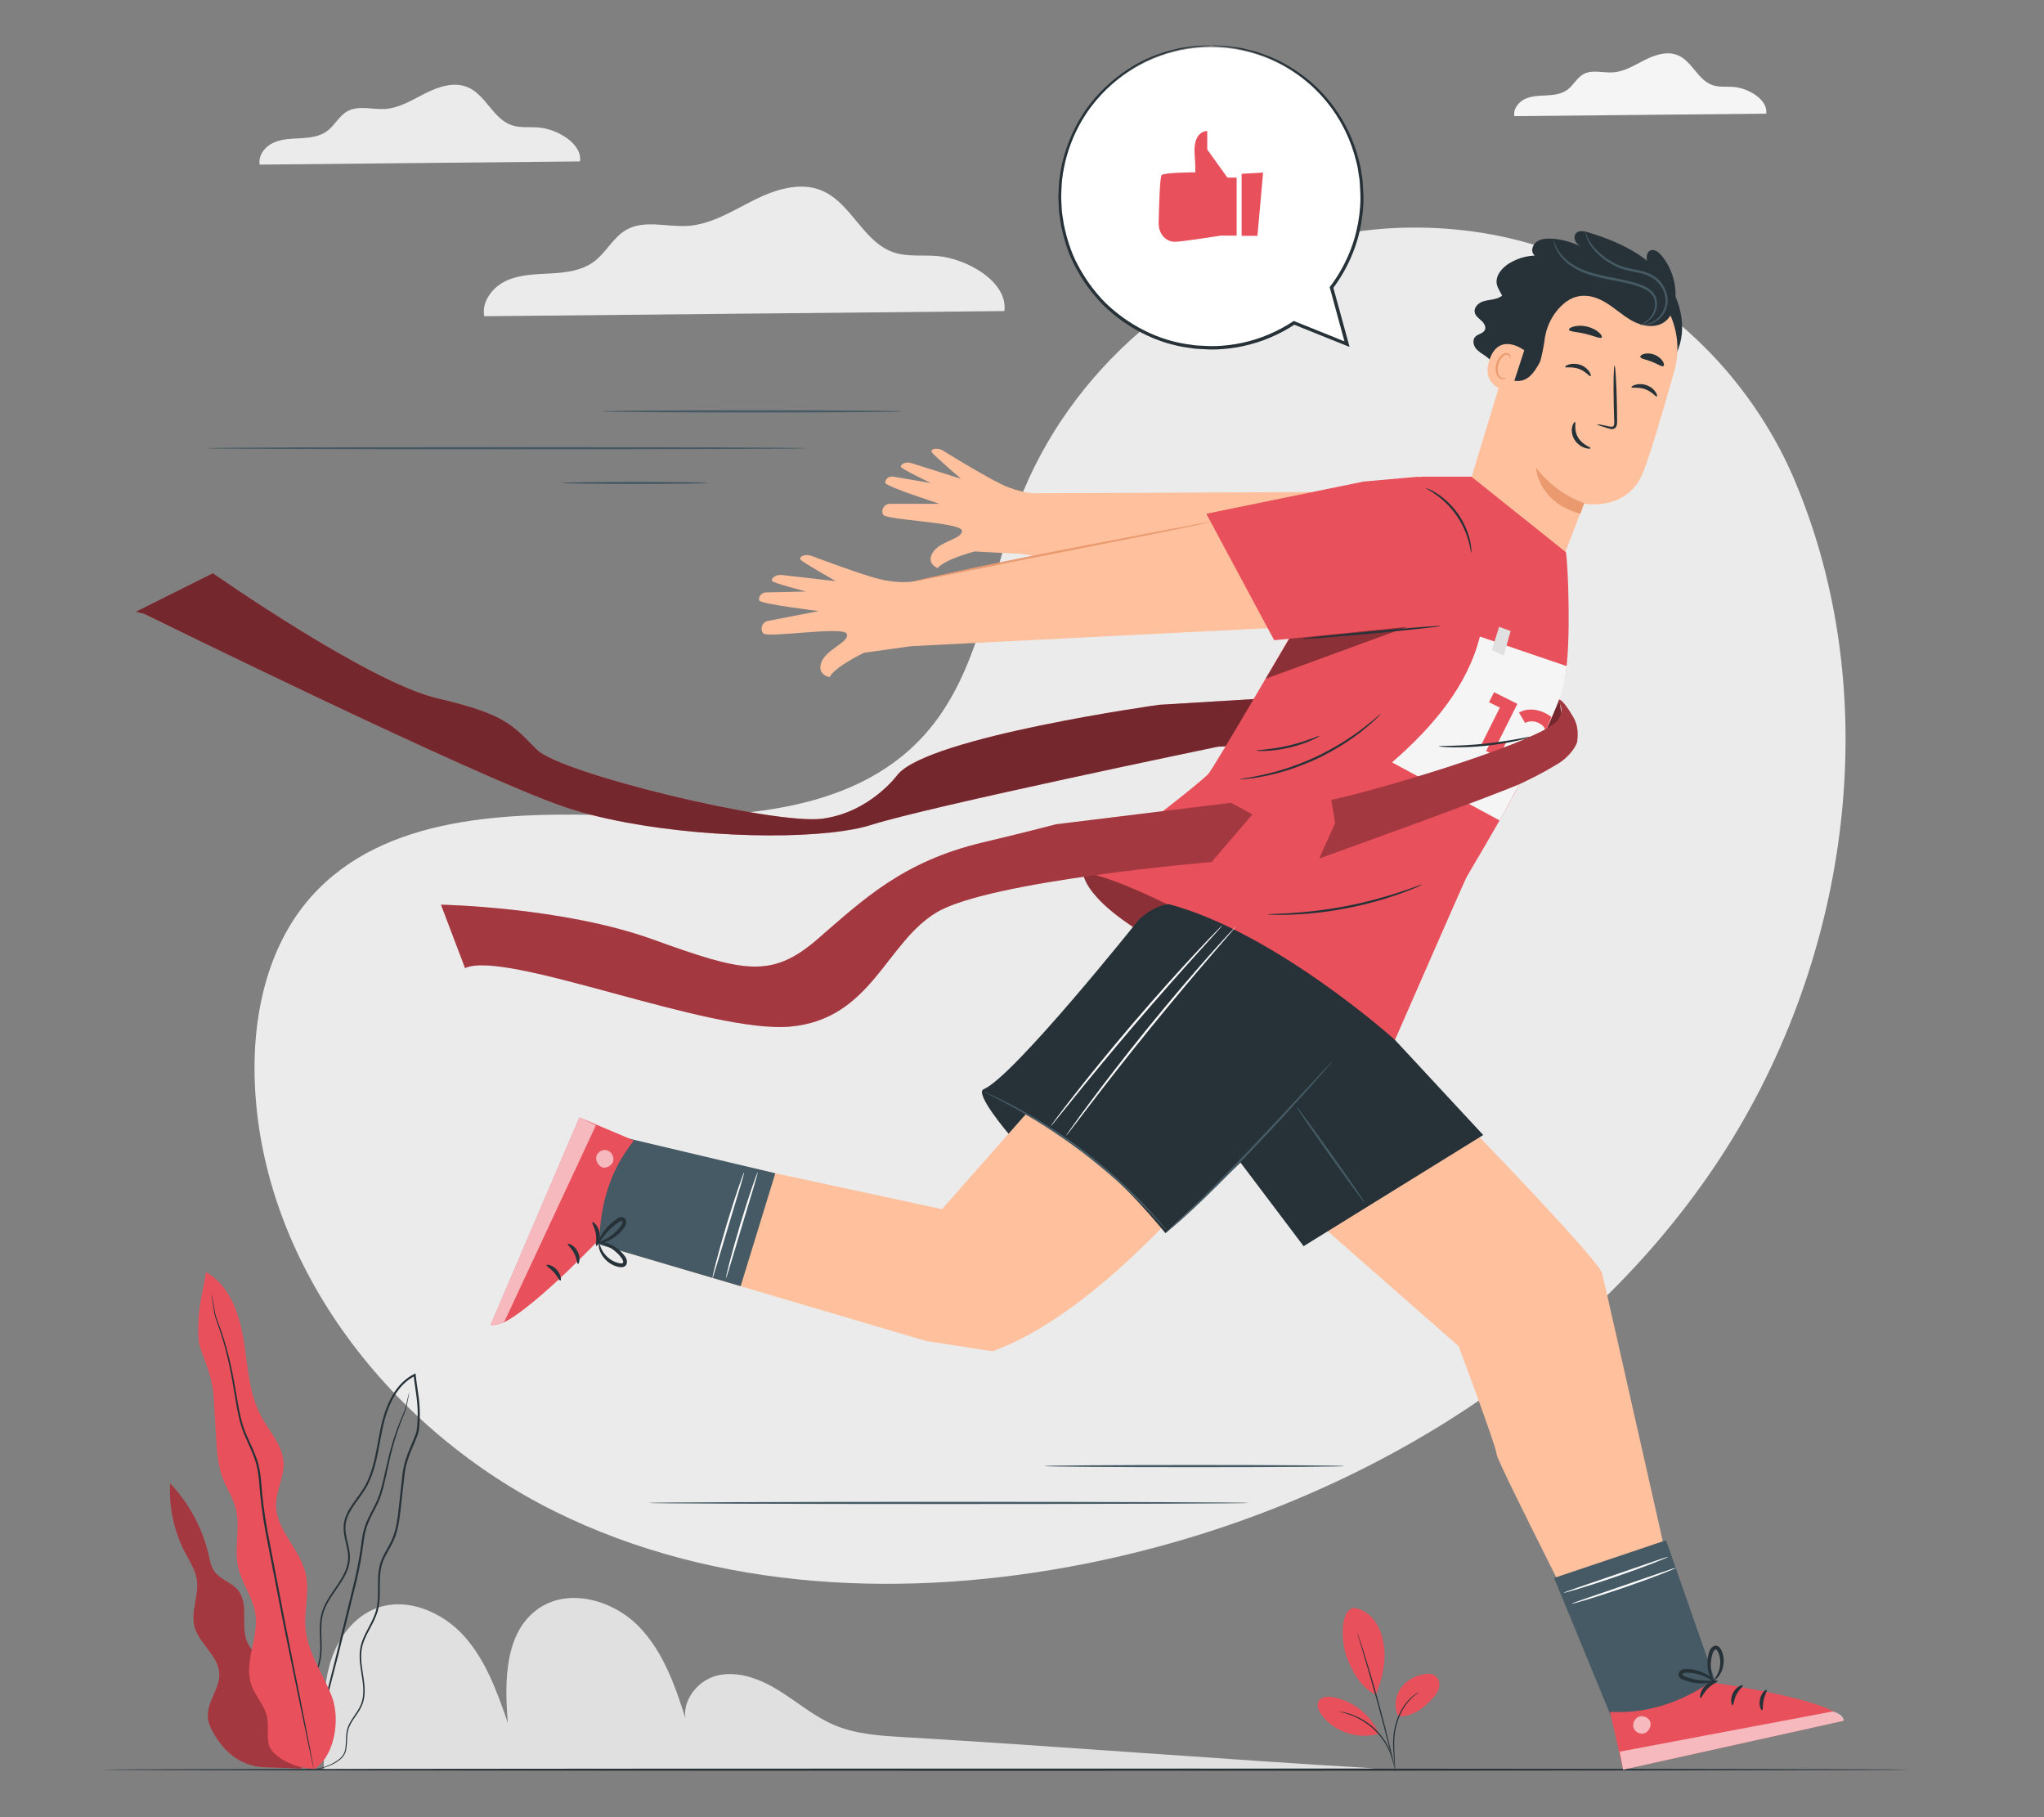 <?xml version="1.0" encoding="UTF-8"?>
<svg id="Layer_2" data-name="Layer 2" xmlns="http://www.w3.org/2000/svg" viewBox="0 0 540 480">
  <rect x="0" y="0" width="540" height="480" fill="#808080" stroke="none"/>
  <defs>
    <style>
      .cls-1 {
        opacity: .4;
      }

      .cls-1, .cls-2, .cls-3, .cls-4, .cls-5, .cls-6, .cls-7, .cls-8, .cls-9, .cls-10, .cls-11, .cls-12, .cls-13, .cls-14 {
        stroke-width: 0px;
      }

      .cls-15 {
        opacity: .6;
      }

      .cls-3 {
        fill: #e0e0e0;
      }

      .cls-4 {
        fill: #f5f5f5;
      }

      .cls-5 {
        fill: none;
      }

      .cls-6 {
        fill: #fff;
      }

      .cls-16 {
        opacity: .3;
      }

      .cls-7 {
        fill: #fafafa;
      }

      .cls-8 {
        fill: #263238;
      }

      .cls-9 {
        opacity: .5;
      }

      .cls-10 {
        fill: #e8505b;
      }

      .cls-11 {
        fill: #ebebeb;
      }

      .cls-12 {
        fill: #eb996e;
      }

      .cls-13 {
        fill: #455a64;
      }

      .cls-14 {
        fill: #ffc19d;
      }
    </style>
  </defs>
  <g id="Layer_2-2" data-name="Layer 2">
    <g>
      <g>
        <path class="cls-3" d="M363.56,467.13c-41.63-2.45-83.27-5.83-124.9-8.28-6.17-.36-12.48-.76-18.17-3.15-5.34-2.25-9.81-6.11-14.73-9.16-4.92-3.05-10.82-5.34-16.44-3.92-5.61,1.42-10.1,7.91-7.64,13.16-2.92-9.36-6.05-19.09-12.88-26.12-6.83-7.03-18.55-10.34-26.58-4.73-8.95,6.25-8.97,19.27-8.05,30.16-2.84-8.16-5.81-16.56-11.6-22.97-5.79-6.41-15.18-10.37-23.24-7.28-5.88,2.25-10,7.84-11.92,13.85-1.92,6-1.94,12.43-1.71,18.73l-.19,10.04,278.07-.32Z"/>
        <path class="cls-11" d="M265.34,82.2c1.05-7.64-9.73-13.92-17.83-14.58-3.86-.31-7.88.28-11.54-1-7.93-2.76-11.1-13.01-18.83-16.27-5.78-2.44-12.44-.27-18.05,2.55-5.61,2.82-11.15,6.37-17.41,6.77-5.45.35-11.37-1.67-16.13.99-3.55,1.98-5.41,6.08-8.69,8.49-3.2,2.36-7.38,2.86-11.36,3.08-3.97.22-8.09.26-11.71,1.91-3.62,1.66-6.61,5.48-5.86,9.39l137.41-1.36Z"/>
        <path class="cls-4" d="M466.61,30.02c.51-3.7-4.71-6.74-8.63-7.06-1.87-.15-3.81.14-5.58-.48-3.84-1.34-5.37-6.3-9.12-7.88-2.8-1.18-6.02-.13-8.74,1.24-2.71,1.37-5.4,3.09-8.43,3.28-2.64.17-5.5-.81-7.81.48-1.72.96-2.62,2.94-4.21,4.11-1.55,1.14-3.57,1.39-5.5,1.49-1.92.1-3.92.12-5.67.93-1.75.8-3.2,2.65-2.84,4.55l66.52-.66Z"/>
        <path class="cls-11" d="M153.23,42.65c.65-4.7-5.99-8.57-10.98-8.98-2.38-.19-4.85.17-7.1-.61-4.88-1.7-6.83-8.01-11.6-10.02-3.56-1.5-7.66-.16-11.12,1.57-3.45,1.74-6.87,3.93-10.72,4.17-3.36.21-7-1.03-9.94.61-2.19,1.22-3.33,3.74-5.35,5.23-1.97,1.46-4.55,1.76-6.99,1.9-2.45.13-4.98.16-7.21,1.18-2.23,1.02-4.07,3.38-3.61,5.78l84.62-.84Z"/>
        <path class="cls-11" d="M466.56,112.23h0c-17.01-27.68-45.37-46.77-77.57-51.1-12.51-1.68-25.28-1.31-37.65,1.3-36.89,7.8-68.99,35.35-82.3,70.63-7.83,20.75-10.01,44.64-24.86,61.11-19.33,21.44-52.14,22.11-80.99,21.22-28.85-.89-61.68-.13-80.91,21.39-12.04,13.48-15.87,32.64-14.9,50.69,2.57,47.79,36.29,90.51,79.18,111.75,42.88,21.24,93.38,23.14,140.31,13.8,65.75-13.09,128.28-49.03,165.86-104.54,35.81-52.89,46.13-124.04,21.02-182.47-2.05-4.77-4.47-9.36-7.19-13.78Z"/>
        <path class="cls-8" d="M504.82,467.45c0,.16-107.04.29-239.05.29s-239.08-.13-239.08-.29,107.02-.29,239.08-.29,239.05.13,239.05.29Z"/>
        <g>
          <g>
            <path class="cls-10" d="M38.11,162.14s86.74,42.68,110.83,50.94c19.7,6.75,51.35,8.91,70.53,6.83,4.28-.46,7.94-1.14,10.7-2.02,15.14-4.82,91.56-20.65,91.56-20.65l91.41-4.99-2.04-12.44-104.84,6.36s-60.6,8.4-69.07,18.39c0,0-7.2,10-19.92,11.69-12.71,1.7-69.07-11.87-75.43-18.22-6.36-6.36-8.05-9.32-26.27-13.56-18.22-4.24-59.33-33.05-59.33-33.05l-20.34,10.17"/>
            <path class="cls-9" d="M38.11,162.14s86.74,42.68,110.83,50.94c19.7,6.75,51.35,8.91,70.53,6.83,4.28-.46,7.94-1.14,10.7-2.02,15.14-4.82,91.56-20.65,91.56-20.65l91.41-4.99-.78-4.77-1.26-7.67-104.84,6.36s-60.6,8.4-69.07,18.39c0,0-7.2,10-19.92,11.69-12.71,1.7-69.07-11.87-75.43-18.22-6.36-6.36-8.05-9.32-26.27-13.56-18.22-4.24-59.33-33.05-59.33-33.05l-20.34,10.17"/>
          </g>
          <g>
            <path class="cls-14" d="M392.72,129.77l-119.36.52s-3.71.02-8.64-2.3c-4.15-1.96-12.93-7.31-15.62-8.97-.68-.42-1.49-.6-2.27-.44-.5.1-.88.33-.67.83.29.68,7.73,7.06,7.73,7.06l-13.2-4.16c-.74-.23-1.56-.18-2.22.24-.3.19-.52.44-.47.75.09.57,7.99,4.31,7.99,4.31l-10.02-1.71c-.95-.16-1.94.43-2.07,1.38-.01.09-.02.19-.01.28.06.93,14.35,5.53,14.35,5.53h-13.16c-1.47,0-2.42,1.54-1.77,2.85.75,1.48,20.61,1.99,20.81,4.22.2,2.22-5.65,2.69-7.63,5.69-1.98,3.01,1.24,4.2,1.24,4.2,2.03-2.42,9.79-4.39,9.79-4.39l12.06.64h0l113.02,16.09,17.41-11.06,6.7-12.14-13.98-9.42Z"/>
            <g>
              <path class="cls-14" d="M363.33,129.37l-121.88,24.19s-3.79.76-9.29-.64c-4.63-1.18-14.66-4.91-17.74-6.07-.77-.29-1.64-.32-2.4,0-.49.2-.83.51-.52.98.43.64,9.3,5.68,9.3,5.68l-14.31-1.63c-.8-.09-1.63.13-2.22.69-.27.26-.44.56-.33.86.21.56,9.02,2.82,9.02,2.82l-10.58.24c-1,.02-1.89.82-1.85,1.82,0,.1.02.19.04.29.24.94,15.76,2.81,15.76,2.81l-13.45,2.61c-1.5.29-2.17,2.05-1.25,3.27,1.06,1.36,21.46-2.05,22.1.18.64,2.23-5.24,3.86-6.67,7.33-1.43,3.47,2.1,4.05,2.1,4.05,1.59-2.88,9.13-6.43,9.13-6.43l12.46-1.74h0l118.69-5.97,15.6-14.76,4.44-13.73-16.16-6.85Z"/>
              <path class="cls-12" d="M319.83,137.84s-.27.09-.79.22c-.58.13-1.34.3-2.28.51-2.05.43-4.91,1.03-8.42,1.76-7.18,1.42-16.99,3.37-27.83,5.52-10.84,2.15-20.66,4.1-27.83,5.52-3.51.71-6.38,1.28-8.43,1.7-.95.18-1.72.33-2.3.44-.53.09-.8.13-.81.12,0-.02.27-.1.78-.23.57-.14,1.33-.32,2.27-.55,1.98-.46,4.85-1.1,8.39-1.87,7.1-1.54,16.93-3.56,27.81-5.69,10.85-2.09,20.68-3.97,27.86-5.35,3.52-.66,6.4-1.2,8.45-1.58.96-.17,1.72-.3,2.3-.41.53-.09.81-.12.81-.1Z"/>
            </g>
            <g>
              <g>
                <path class="cls-8" d="M399.46,74c-.31,2.21-1.97,4.17-4.09,4.85-1.21.39-2.53.38-3.72.82-1.19.44-2.3,1.59-2.05,2.84.19.93,1.05,1.54,1.75,2.18.7.64,1.34,1.63.92,2.49-.45.94-1.81,1.01-2.53,1.78-.75.81-.53,2.17.14,3.04.67.88,1.68,1.42,2.58,2.05.9.63,1.78,1.46,1.97,2.55"/>
                <g>
                  <path class="cls-8" d="M442.87,93.39c3.28-6.8.99-15.33-4-21-4.99-5.67-12.19-8.91-19.43-11.05-1.04-.31-2.33-.53-3.07.26-.65.7-.45,1.89.17,2.61.62.73,1.54,1.11,2.42,1.47-2.95-1.47-6.14-2.57-9.43-2.65-1.15-.03-2.35.08-3.33.69-.98.61-1.65,1.82-1.33,2.92.33,1.1,1.88,1.73,2.73.95-3.11-.37-6.33.36-8.98,2.03-1.89,1.2-3.62,3.26-3.18,5.46.26,1.29,1.21,2.33,1.62,3.58.75,2.28-.4,4.7-1.28,6.94-1.38,3.47-2.16,7.27-1.62,10.96.54,3.7,2.55,7.28,5.78,9.17"/>
                  <g>
                    <path class="cls-14" d="M428.97,71.72l-1.05-.39c-11.61-3.54-23.86,3.2-27.08,14.91l-13.81,45.54,24.08,20.37,7.36-19.13s11.56,2.34,15.74-8.53c2.02-5.26,5.29-16.42,8.14-26.55,3.06-10.89-2.77-22.3-13.37-26.22Z"/>
                    <path class="cls-12" d="M418.54,132.87s-7.11-1.99-12.75-9.32c0,0,.46,9.11,11.73,12.16l1.02-2.84Z"/>
                  </g>
                  <path class="cls-8" d="M416.87,77.88c-.88-1.98-1.98-6.28-3.5-7.83-1.52-1.55-4-1.06-6.09-.48-2.18.6-3.92,2.23-4.71,4.35-2.93,7.87-3.35,15.32-5.55,23.07-.15.51-.29,1.06-.14,1.57.4,1.32,1.84,1.8,3.2,2.01,3.36.52,5.1-1.92,6.71-4.87.36-.65,1.13-4.7,1.21-5.45.52-5.24,3.58-9.89,8.35-12.12l.53-.25Z"/>
                  <g>
                    <path class="cls-14" d="M402.69,92.54c-.16-.15-6.69-5-9.21,2.56-2.53,7.56,5.58,8.54,5.67,8.32.09-.21,3.54-10.88,3.54-10.88Z"/>
                    <path class="cls-12" d="M397.8,99.79s-.16.05-.42.08c-.25.03-.65-.03-.99-.31-.7-.56-.95-2.05-.53-3.43.21-.69.57-1.3,1-1.76.42-.48.9-.74,1.33-.68.43.04.64.38.66.62.03.25-.07.38-.03.41.01.03.2-.07.25-.41.02-.16,0-.37-.14-.57-.13-.21-.37-.37-.66-.44-.6-.15-1.3.21-1.77.71-.5.5-.92,1.17-1.16,1.95-.46,1.54-.16,3.23.83,3.91.49.32.98.3,1.27.2.3-.11.39-.26.37-.29Z"/>
                  </g>
                  <path class="cls-8" d="M413.94,79.56c3.75-2.53,7.58-1.24,10.14.28,2.56,1.51,4.72,3.64,7.35,5.03,2.63,1.38,6.07,1.88,8.44.08,1.75-1.33,2.51-3.62,2.72-5.81.39-4.21-1-8.56-3.75-11.76-.72-.84-1.82-1.66-2.83-1.22-1.25.55-1.07,2.36-.68,3.67,0,0-12.71-4.8-20.51-2.14-7.8,2.66-.87,11.88-.87,11.88Z"/>
                  <path class="cls-13" d="M418.87,61.2c.07-.01.14.55.53,1.46.38.91,1.16,2.14,2.4,3.41,1.25,1.25,2.95,2.57,5.05,3.59,1.05.52,2.2.92,3.45,1.19,1.25.29,2.58.49,3.93.87,1.34.38,2.65.97,3.66,1.89,1.01.9,1.76,2,2.2,3.16.45,1.16.58,2.36.44,3.46-.16,1.1-.58,2.07-1.12,2.82-1.08,1.54-2.49,2.27-3.47,2.55-.5.13-.9.18-1.17.18-.27,0-.41-.01-.41-.04,0-.06.56-.06,1.5-.39.91-.34,2.2-1.09,3.16-2.56.48-.72.84-1.63.96-2.63.11-1.01-.03-2.11-.46-3.17-.42-1.06-1.13-2.07-2.06-2.89-.93-.83-2.12-1.37-3.42-1.74-1.29-.37-2.62-.58-3.89-.88-1.28-.28-2.5-.72-3.58-1.27-2.17-1.09-3.88-2.48-5.12-3.81-1.24-1.35-1.98-2.67-2.3-3.64-.15-.49-.25-.87-.27-1.14-.03-.27-.04-.41-.02-.41Z"/>
                  <path class="cls-13" d="M410.43,63.42c.06-.01.18.56.61,1.51.43.94,1.23,2.25,2.59,3.5,1.35,1.27,3.28,2.41,5.6,3.22,2.32.83,5,1.33,7.82,1.88,2.82.57,5.54,1.13,7.84,2.31,1.13.61,2.11,1.51,2.55,2.63.44,1.1.4,2.24.15,3.19-.55,1.93-1.87,3-2.74,3.57-.45.29-.83.47-1.09.57-.26.11-.4.14-.41.12-.03-.05.52-.29,1.35-.9.8-.61,2-1.69,2.43-3.47.2-.87.2-1.9-.21-2.86-.4-.96-1.27-1.75-2.33-2.3-2.16-1.08-4.88-1.64-7.68-2.2-2.81-.54-5.54-1.07-7.9-1.95-2.37-.86-4.36-2.1-5.71-3.46-1.37-1.35-2.13-2.75-2.5-3.74-.18-.5-.28-.91-.33-1.18-.05-.28-.06-.42-.04-.43Z"/>
                </g>
              </g>
              <g>
                <g>
                  <path class="cls-8" d="M437.7,104.72c-.29.15-1.24-1.27-3.07-1.91-1.82-.67-3.5-.21-3.62-.5-.06-.13.3-.46,1.03-.68.73-.22,1.86-.28,3,.13,1.14.41,1.95,1.17,2.35,1.8.41.63.46,1.1.32,1.16Z"/>
                  <path class="cls-8" d="M420.19,99.35c-.29.15-1.24-1.27-3.07-1.91-1.82-.67-3.5-.21-3.62-.5-.06-.13.29-.46,1.03-.68.73-.22,1.86-.28,3,.13,1.14.41,1.95,1.17,2.35,1.8.41.63.46,1.1.32,1.16Z"/>
                  <path class="cls-8" d="M421.95,112.11c.03-.11,1.24.1,3.17.52.49.12.96.18,1.15-.11.23-.3.21-.87.18-1.5-.04-1.29-.08-2.64-.12-4.05-.12-5.76-.02-10.42.21-10.42.23,0,.52,4.66.63,10.42.02,1.42.04,2.76.05,4.05-.01.59.08,1.31-.41,1.92-.25.3-.68.44-1.01.41-.33-.02-.6-.1-.83-.17-1.89-.56-3.05-.96-3.02-1.07Z"/>
                  <path class="cls-8" d="M416.11,111.46c.3.09-.4,2.08.8,4.1,1.2,2.02,3.39,2.55,3.31,2.83-.02.13-.61.22-1.51-.08-.89-.28-2.07-1.02-2.8-2.25-.73-1.24-.77-2.55-.54-3.39.22-.86.62-1.27.75-1.21Z"/>
                </g>
                <path class="cls-8" d="M423.16,89.14c-.36.43-2.1-.45-4.34-.96-2.23-.55-4.19-.54-4.32-1.09-.05-.26.42-.62,1.29-.85.87-.23,2.14-.3,3.48.02,1.34.32,2.45.94,3.12,1.54.68.6.93,1.13.77,1.34Z"/>
                <path class="cls-8" d="M439.47,96.68c-.47.3-1.58-.58-3.09-1.14-1.49-.61-2.9-.72-3.04-1.26-.05-.26.3-.6,1-.8.69-.2,1.73-.19,2.76.22,1.03.4,1.8,1.1,2.18,1.72.38.62.41,1.11.19,1.26Z"/>
              </g>
            </g>
            <g>
              <path class="cls-10" d="M413.7,145.89c.56,3.01,1.38,23.98-.17,32.48-2.9,15.8-24.69,50.61-26.11,53.37-.84,1.63-18.88,42.94-18.88,42.94,0,0-78.57-24.4-82.5-44.3,0,0,26.54-19.75,33.09-25.83,1.3-1.2,25.35-42.62,25.35-42.62l14.51-25.07s11.21-10.95,17-10.95h12.74l24.98,19.97Z"/>
              <path class="cls-1" d="M286.04,230.4s9.24.73,35.07,15.21c25.83,14.48,32.64,18.67,32.64,18.67l-52.97-18.55s-13.79-8.1-14.74-15.33Z"/>
              <path class="cls-10" d="M374.63,125.92l-14.44,1.29-41.5,8.5,17.93,33.4,45.76-4.43s11.09-21.85,6.97-26.61c-4.12-4.75-14.71-12.15-14.71-12.15Z"/>
              <polygon class="cls-1" points="340.64 168.72 371.84 165.57 371.84 165.57 334.35 179.3 340.64 168.72"/>
              <path class="cls-8" d="M380.63,165.35c.01.16-8.16,1.05-18.26,1.99-10.1.94-18.3,1.58-18.32,1.42-.01-.16,8.16-1.05,18.26-1.99,10.1-.94,18.3-1.58,18.31-1.42Z"/>
              <path class="cls-8" d="M388.7,145.98c-.1.01-.22-1.21-.74-3.1-.52-1.88-1.54-4.41-3.25-6.85-1.72-2.44-3.76-4.25-5.36-5.38-1.6-1.13-2.71-1.65-2.66-1.74.02-.04.31.07.82.29.52.21,1.23.59,2.07,1.12,1.69,1.06,3.83,2.88,5.6,5.38,1.76,2.51,2.75,5.14,3.18,7.08.22.97.33,1.77.36,2.33.03.56.03.86,0,.87Z"/>
              <path class="cls-8" d="M327.54,205.85s.57-.15,1.62-.32c1.04-.16,2.55-.44,4.39-.84,1.85-.4,4.02-.98,6.39-1.74,2.37-.79,4.93-1.76,7.54-2.96,2.61-1.22,5-2.55,7.13-3.85,2.11-1.33,3.96-2.61,5.45-3.76,1.5-1.15,2.68-2.12,3.48-2.81.8-.69,1.26-1.06,1.29-1.03.03.03-.38.45-1.14,1.19-.75.75-1.9,1.77-3.38,2.97-1.47,1.2-3.31,2.53-5.42,3.89-2.13,1.34-4.54,2.69-7.17,3.93-2.64,1.21-5.23,2.18-7.62,2.95-2.4.74-4.6,1.29-6.47,1.63-1.86.36-3.39.58-4.44.67-1.06.1-1.64.14-1.65.1Z"/>
              <path class="cls-8" d="M331.91,198.26c0-.18,3.88-.23,8.52-1.32,4.64-1.06,8.15-2.74,8.23-2.57.03.06-.81.56-2.25,1.2-1.44.64-3.5,1.38-5.85,1.93-2.35.54-4.52.78-6.1.85-1.58.06-2.55-.02-2.55-.09Z"/>
              <path class="cls-8" d="M375.76,233.65s-.52.29-1.49.71c-.97.43-2.4,1-4.19,1.64-3.58,1.3-8.62,2.81-14.33,3.92-5.71,1.1-10.96,1.56-14.76,1.69-1.9.07-3.44.07-4.5.03-1.06-.03-1.65-.07-1.65-.11,0-.04.59-.08,1.65-.12,1.06-.03,2.59-.1,4.48-.22,3.78-.23,9-.76,14.67-1.85,5.67-1.1,10.71-2.55,14.31-3.74,1.8-.59,3.25-1.1,4.24-1.47,1-.36,1.56-.54,1.57-.5Z"/>
              <g>
                <path class="cls-4" d="M413.91,175.96l-22.94-7.82c-3.27,12.91-12.09,23.54-23.21,33.24l28.41,15.33s9.06-15.81,15.02-30.11c1.54-3.69,2.22-6.24,2.72-10.64Z"/>
                <polygon class="cls-3" points="396.05 165.57 394.12 171.7 397.26 173.17 399.09 166.68 396.05 165.57"/>
                <g>
                  <path class="cls-10" d="M391.3,196.79c1.36-.14,2.78-.18,4.21-.15l5.36-10.72-6.16-3.08-1.33,2.65,2.86,1.43-4.94,9.87Z"/>
                  <path class="cls-10" d="M408.2,193.19c.05-.01.11-.02.16-.03.45-1.27.95-2.53,1.51-3.76-.46-.37-.98-.71-1.58-1.01-2.57-1.29-5.09-1.24-7-.18l1.63,2.76c1.17-.61,2.45-.56,3.67.05,1.17.59,1.7,1.35,1.61,2.19Z"/>
                </g>
                <g>
                  <path class="cls-10" d="M397.67,196.08c-1.48.24-2.69.17-4.15.53l-.89,1.76,3.31,1.65,2.01-4.01c-.09.03-.18.06-.28.07Z"/>
                  <path class="cls-10" d="M406.56,196.96s-.2,0-.2,0l-6.98,2.11-1.07,2.14,4.81,2.4c.05-.15.1-.3.17-.45.36-.78.8-1.5,1.26-2.21l-.23-.11.37-.11,1.88-3.77Z"/>
                </g>
                <path class="cls-8" d="M404.52,194.61s-.32.16-.92.33c-.6.18-1.47.41-2.56.66-2.18.5-5.22,1.06-8.61,1.41-3.4.35-6.49.43-8.72.38-1.12-.02-2.02-.07-2.64-.12-.62-.05-.97-.1-.96-.14,0-.09,1.38-.09,3.6-.15,2.22-.06,5.29-.2,8.66-.55,3.37-.35,6.4-.84,8.59-1.24,2.19-.4,3.54-.68,3.56-.6Z"/>
              </g>
            </g>
            <g>
              <g>
                <path class="cls-14" d="M350.58,269.7c-.61,1.82-47.83,72.7-88.4,87.23l-17.56-2.72-93.25-27.55,10.29-26.04h0l87.2,18.77,40.08-45.41,12.14-31.32,49.51,27.04Z"/>
                <polygon class="cls-13" points="156.82 328.3 195.67 339.74 204.83 309.91 162.07 299.79 156.82 328.3"/>
                <g>
                  <g>
                    <path class="cls-10" d="M158.33,327.98l-.71.12s-22.69,23.89-28.07,21.96l23.51-54.89,14.39,6.08-1.33,1.82c-5.31,7.29-7.57,15.9-7.79,24.91Z"/>
                    <g class="cls-15">
                      <path class="cls-6" d="M162.04,306.44c.16-1.19-.72-2.43-1.89-2.65-1.18-.21-2.45.67-2.64,1.85-.19,1.18.83,2.71,2.02,2.79,1.2.08,2.64-1.04,2.53-2.23"/>
                    </g>
                    <g class="cls-15">
                      <path class="cls-6" d="M153.06,295.17l4.38,2.06-24.18,51.86s-2.11,1.99-3.71.97l23.51-54.89Z"/>
                    </g>
                    <path class="cls-8" d="M157.52,329.11c-.26-.12.19-1.52-.11-3.2-.25-1.7-1.12-2.87-.91-3.07.16-.22,1.59.86,1.91,2.91.34,2.05-.67,3.53-.89,3.37Z"/>
                    <path class="cls-8" d="M152.68,333.85c-.29-.05-.24-1.41-.99-2.8-.7-1.42-1.83-2.17-1.7-2.43.07-.27,1.72.22,2.61,1.97.91,1.74.34,3.37.09,3.27Z"/>
                    <path class="cls-8" d="M144.38,334.17c.05-.27,1.55-.07,2.72,1.25,1.18,1.31,1.22,2.82.95,2.84-.29.06-.72-1.09-1.7-2.16-.95-1.09-2.05-1.65-1.96-1.93Z"/>
                  </g>
                  <path class="cls-8" d="M157.93,328.58c-.11-.04.18-1.17,1.19-2.74.51-.78,1.21-1.65,2.12-2.5.45-.42.96-.83,1.51-1.22.27-.18.56-.41,1-.55.41-.18,1.19-.04,1.48.49.3.46.27,1.04.11,1.44-.16.41-.38.7-.58.97-.41.55-.86,1.03-1.32,1.46-.93.84-1.89,1.44-2.75,1.82-1.72.77-2.91.77-2.92.66-.04-.16,1.07-.42,2.6-1.3.76-.44,1.62-1.05,2.43-1.86.41-.41.8-.86,1.16-1.37.4-.52.62-1.01.42-1.27-.08-.1-.11-.12-.33-.07-.21.06-.47.23-.73.41-.52.35-1.01.72-1.45,1.1-.89.75-1.6,1.53-2.16,2.22-1.11,1.38-1.63,2.39-1.77,2.32Z"/>
                  <path class="cls-8" d="M157.7,328.07c0-.11,1.19-.23,2.97.41.88.32,1.89.86,2.85,1.66.48.4.94.88,1.37,1.42.4.55.96,1.26.64,2.35-.21.55-.83.82-1.26.82-.45.02-.78-.08-1.13-.15-.68-.17-1.31-.46-1.85-.79-1.09-.67-1.86-1.57-2.34-2.39-.96-1.68-.8-2.94-.7-2.92.17-.03.29,1.12,1.31,2.53.5.69,1.24,1.43,2.21,1.98.49.27,1.03.49,1.61.63.62.16,1.18.15,1.22-.1.12-.27-.12-.92-.49-1.35-.37-.49-.78-.93-1.2-1.32-.84-.77-1.73-1.33-2.52-1.71-1.58-.77-2.71-.91-2.68-1.07Z"/>
                </g>
                <path class="cls-7" d="M200.19,309.62s-.05.41-.25,1.13c-.24.83-.54,1.84-.88,3.01-.8,2.67-1.84,6.1-2.98,9.89-1.14,3.8-2.16,7.23-2.96,9.9-.36,1.17-.67,2.17-.92,2.99-.23.7-.37,1.09-.41,1.08-.04-.01.03-.41.2-1.14.16-.72.42-1.76.75-3.04.66-2.56,1.64-6.09,2.8-9.96,1.16-3.87,2.29-7.35,3.14-9.85.43-1.25.79-2.26,1.05-2.95.26-.69.43-1.07.46-1.06Z"/>
                <path class="cls-7" d="M196.61,309.62s-.05.41-.25,1.13c-.24.83-.54,1.84-.88,3.01-.8,2.67-1.84,6.1-2.98,9.89-1.14,3.8-2.16,7.23-2.96,9.9-.36,1.17-.67,2.17-.92,2.99-.23.7-.37,1.09-.41,1.08-.04-.01.03-.41.2-1.14.16-.72.42-1.76.75-3.04.66-2.56,1.64-6.09,2.8-9.96,1.16-3.87,2.29-7.35,3.14-9.85.43-1.25.79-2.26,1.05-2.95.26-.69.43-1.07.46-1.06Z"/>
              </g>
              <g>
                <path class="cls-14" d="M357.97,267.05c1.82,1.21,64.07,64.44,65.28,69.29,1.21,4.84,23.01,101.73,23.01,101.73l-21.19,6.06s-29.67-58.13-29.67-59.95-10.05-28.59-10.05-28.59l-37.79-33.18-39.36-35.73,49.77-19.63Z"/>
                <g>
                  <polygon class="cls-13" points="453.52 445.08 440.15 406.85 410.57 416.81 427.3 457.44 453.52 445.08"/>
                  <g>
                    <g>
                      <path class="cls-10" d="M452.37,444.03l.51.5s32.64,4.5,34.22,9.99l-58.3,12.92-3.46-15.23,2.25.02c9.02.06,17.33-3.13,24.78-8.2Z"/>
                      <g class="cls-15">
                        <path class="cls-6" d="M432.72,453.58c-1.06.56-1.56,2-1.04,3.08.51,1.08,1.98,1.6,3.05,1.06,1.07-.54,1.72-2.25,1.09-3.27-.63-1.02-2.38-1.53-3.29-.75"/>
                      </g>
                      <g class="cls-15">
                        <path class="cls-6" d="M428.8,467.45l-.89-4.76,56.23-10.61s2.85.55,2.96,2.45l-58.3,12.92Z"/>
                      </g>
                      <path class="cls-8" d="M453.76,444.03c.05.29-1.34.73-2.54,1.96-1.23,1.19-1.68,2.59-1.97,2.53-.27,0-.23-1.79,1.25-3.25,1.46-1.47,3.26-1.51,3.26-1.24Z"/>
                      <path class="cls-8" d="M460.44,445.2c.13.26-1,1.02-1.7,2.44-.74,1.4-.7,2.75-.98,2.8-.26.1-.82-1.52.08-3.27.89-1.75,2.54-2.24,2.6-1.98Z"/>
                      <path class="cls-8" d="M465.54,451.75c-.25.12-.96-1.22-.57-2.94.37-1.72,1.58-2.64,1.75-2.43.21.2-.47,1.23-.76,2.64-.33,1.41-.14,2.63-.42,2.72Z"/>
                    </g>
                    <path class="cls-8" d="M453.1,444.01c.03.12-1.06.54-2.92.63-.93.04-2.05-.02-3.26-.26-.61-.12-1.24-.29-1.87-.52-.31-.11-.66-.22-1.03-.49-.38-.23-.73-.94-.47-1.49.2-.51.68-.82,1.1-.93.43-.11.79-.1,1.13-.09.68.01,1.34.09,1.95.22,1.23.26,2.27.7,3.08,1.17,1.63.95,2.33,1.91,2.24,1.99-.11.12-.96-.62-2.57-1.35-.8-.36-1.8-.7-2.93-.89-.57-.09-1.17-.15-1.79-.15-.65-.03-1.18.09-1.28.4-.03.12-.03.16.14.31.17.14.46.24.76.36.59.22,1.17.4,1.74.54,1.13.28,2.18.41,3.06.46,1.77.1,2.89-.07,2.92.09Z"/>
                    <path class="cls-8" d="M452.81,444.5c-.09.07-.88-.83-1.4-2.65-.25-.9-.4-2.03-.31-3.29.05-.62.16-1.28.35-1.94.21-.65.46-1.52,1.54-1.89.57-.15,1.15.19,1.4.54.28.35.39.68.54,1,.26.66.39,1.33.44,1.97.09,1.28-.19,2.43-.58,3.29-.8,1.76-1.92,2.37-1.96,2.28-.13-.12.74-.89,1.29-2.54.27-.81.44-1.84.32-2.95-.06-.55-.2-1.12-.43-1.68-.23-.6-.57-1.05-.79-.93-.29.06-.68.64-.81,1.18-.18.59-.3,1.18-.37,1.74-.13,1.13-.07,2.18.08,3.04.3,1.73.84,2.73.69,2.81Z"/>
                  </g>
                  <path class="cls-7" d="M413.05,420.75s.37-.2,1.06-.45c.82-.29,1.8-.64,2.95-1.04,2.64-.9,6.03-2.06,9.77-3.35,3.75-1.29,7.13-2.46,9.77-3.37,1.16-.39,2.15-.72,2.97-1,.71-.23,1.1-.33,1.12-.3s-.36.21-1.04.5c-.68.29-1.68.69-2.91,1.17-2.47.96-5.9,2.22-9.72,3.53-3.82,1.31-7.3,2.43-9.84,3.19-1.27.38-2.3.68-3.01.87-.72.19-1.12.28-1.13.24Z"/>
                  <path class="cls-7" d="M415.14,423.65s.37-.2,1.06-.45c.82-.29,1.8-.64,2.95-1.04,2.64-.9,6.03-2.06,9.77-3.35,3.75-1.29,7.13-2.46,9.77-3.37,1.16-.39,2.15-.72,2.97-1,.71-.23,1.1-.33,1.12-.3.01.04-.36.21-1.04.5-.68.29-1.68.69-2.91,1.17-2.47.96-5.9,2.22-9.72,3.53-3.82,1.31-7.3,2.43-9.84,3.19-1.27.38-2.3.68-3.01.87-.72.19-1.12.28-1.13.24Z"/>
                </g>
              </g>
              <g>
                <path class="cls-8" d="M301.08,242.66s-33.26,41.73-41.21,45.05c-2.55,1.06,6.58,11.76,6.58,11.76l4.52-5.11c14.36,7.55,25.48,17.45,36.92,31.37l19.84-18.64,16.67,22.08,47.45-29.36-23.3-25.1s-31.4-28.29-59.73-35.88c0,0-3.27-.02-7.73,3.85Z"/>
                <path class="cls-13" d="M352,280.3s-.12.19-.38.52c-.31.37-.71.84-1.19,1.41-1.04,1.22-2.57,2.96-4.48,5.1-3.81,4.28-9.15,10.14-15.19,16.47-6.04,6.34-11.65,11.93-15.86,15.83-2.11,1.94-3.83,3.5-5.07,4.52-.58.48-1.05.87-1.42,1.18-.33.26-.51.4-.52.38s.14-.18.45-.47c.35-.33.8-.75,1.35-1.26,1.2-1.07,2.87-2.67,4.94-4.65,4.13-3.97,9.69-9.6,15.72-15.93,6.03-6.32,11.41-12.13,15.3-16.34,1.91-2.06,3.47-3.75,4.61-4.98.52-.55.94-.99,1.27-1.34.29-.3.46-.46.47-.44Z"/>
                <path class="cls-13" d="M308.27,325.05s-.17-.14-.45-.43c-.32-.34-.72-.78-1.22-1.31-1.04-1.15-2.58-2.78-4.52-4.75-1.94-1.98-4.32-4.25-7.04-6.7-2.74-2.42-5.83-5-9.19-7.56-3.37-2.54-6.69-4.81-9.77-6.8-3.09-1.96-5.93-3.64-8.36-4.96-2.42-1.34-4.41-2.38-5.8-3.07-.64-.33-1.17-.6-1.59-.82-.36-.19-.55-.3-.54-.32,0-.02.21.06.59.22.43.19.97.43,1.63.72,1.42.63,3.44,1.62,5.89,2.91,2.46,1.29,5.33,2.93,8.45,4.87,3.1,1.96,6.45,4.23,9.83,6.79,3.37,2.57,6.46,5.17,9.2,7.62,2.71,2.47,5.08,4.79,6.98,6.81,1.91,2.01,3.41,3.69,4.4,4.88.46.56.84,1.01,1.14,1.38.26.32.38.49.37.51Z"/>
                <path class="cls-7" d="M326.56,244.63s-.14.21-.44.58c-.35.41-.79.93-1.34,1.59-1.22,1.42-2.91,3.39-4.98,5.79-4.2,4.89-9.95,11.69-16.15,19.33-6.2,7.64-11.67,14.67-15.59,19.79-1.93,2.52-3.5,4.58-4.64,6.07-.52.67-.95,1.22-1.27,1.64-.3.37-.46.56-.48.55-.02-.01.12-.22.38-.62.31-.44.7-1,1.19-1.7,1.04-1.47,2.57-3.59,4.5-6.18,3.84-5.18,9.27-12.26,15.47-19.91,6.21-7.64,12.01-14.41,16.29-19.23,2.14-2.41,3.89-4.35,5.12-5.67.58-.62,1.06-1.12,1.42-1.51.33-.34.51-.52.53-.5Z"/>
                <path class="cls-7" d="M322.93,244.42s-.14.21-.44.56c-.35.39-.8.9-1.35,1.52-1.23,1.36-2.94,3.25-5.02,5.55-4.24,4.69-10.04,11.21-16.3,18.54-6.26,7.33-11.8,14.08-15.78,19-1.95,2.42-3.55,4.39-4.7,5.82-.53.65-.96,1.17-1.29,1.57-.3.36-.47.54-.48.52s.12-.22.39-.6c.31-.42.71-.97,1.21-1.64,1.06-1.42,2.61-3.45,4.56-5.94,3.89-4.98,9.39-11.78,15.66-19.12,6.27-7.33,12.13-13.82,16.44-18.44,2.16-2.31,3.92-4.17,5.16-5.43.59-.59,1.06-1.07,1.43-1.45.33-.33.51-.49.53-.48Z"/>
                <path class="cls-13" d="M360.55,317.72c-.13.09-4.26-5.51-9.24-12.51-4.97-7-8.9-12.75-8.77-12.84.13-.09,4.26,5.51,9.24,12.51,4.97,7,8.9,12.75,8.77,12.84Z"/>
              </g>
            </g>
          </g>
          <g>
            <g>
              <path class="cls-10" d="M416.68,195.79c-.12,1.26-2.31,4.3-5.01,5.89-2.66,1.56-3.63,2.26-9.35,5.03-6.11,2.96-53.8,20.06-53.8,20.06l4.21-9.36-1.03-6.11c13.14-2.86,49.23-13.62,58.54-19.82,1.92-1.28,3.19-4.07,1.49-6.01l.21-.66s.89-.2,3.71,4.63c1.4,2.38,1.19,4.79,1.04,6.35Z"/>
              <g class="cls-16">
                <path class="cls-2" d="M416.68,195.79c-.12,1.26-2.31,4.3-5.01,5.89-2.66,1.56-3.63,2.26-9.35,5.03-6.11,2.96-53.8,20.06-53.8,20.06l4.21-9.36-1.03-6.11c13.14-2.86,49.23-13.62,58.54-19.82,1.92-1.28,3.19-4.07,1.49-6.01l.21-.66s.89-.2,3.71,4.63c1.4,2.38,1.19,4.79,1.04,6.35Z"/>
              </g>
            </g>
            <g>
              <path class="cls-10" d="M278.96,217.73l46.26-5.68,5.66,3.07-10.8,12.58s-58.54,4.9-72.61,13.28c-13.46,8.01-17.25,28.2-38.61,30.18-21.35,1.98-75.28-20.46-86-15.44l-6.36-16.75s32.16.59,55.94,9.17c23.78,8.58,31.29,10.51,43.45,0,12.16-10.51,22.54-20.56,43.65-25.59,12.91-3.07,19.43-4.82,19.43-4.82Z"/>
              <g class="cls-16">
                <path class="cls-2" d="M278.96,217.73l46.26-5.68,5.66,3.07-10.8,12.58s-58.54,4.9-72.61,13.28c-13.46,8.01-17.25,28.2-38.61,30.18-21.35,1.98-75.28-20.46-86-15.44l-6.36-16.75s32.16.59,55.94,9.17c23.78,8.58,31.29,10.51,43.45,0,12.16-10.51,22.54-20.56,43.65-25.59,12.91-3.07,19.43-4.82,19.43-4.82Z"/>
              </g>
            </g>
          </g>
        </g>
        <g>
          <g>
            <path class="cls-13" d="M238.45,108.66c0,.16-17.78.29-39.71.29s-39.71-.13-39.71-.29,17.78-.29,39.71-.29,39.71.13,39.71.29Z"/>
            <path class="cls-13" d="M187.15,127.57c0,.16-8.67.29-19.37.29s-19.37-.13-19.37-.29,8.67-.29,19.37-.29,19.37.13,19.37.29Z"/>
            <path class="cls-13" d="M213.31,118.39c0,.16-35.57.29-79.45.29s-79.45-.13-79.45-.29,35.57-.29,79.45-.29,79.45.13,79.45.29Z"/>
          </g>
          <g>
            <path class="cls-13" d="M355.25,387.26c0,.16-17.78.29-39.71.29s-39.71-.13-39.71-.29,17.78-.29,39.71-.29,39.71.13,39.71.29Z"/>
            <path class="cls-13" d="M330.1,396.99c0,.16-35.57.29-79.45.29s-79.45-.13-79.45-.29,35.57-.29,79.45-.29,79.45.13,79.45.29Z"/>
          </g>
        </g>
        <g>
          <path class="cls-10" d="M73.91,447.6c.72-2.77-1.1-5.56-3.14-7.57-2.04-2.01-4.48-3.82-5.54-6.48-1.72-4.31.59-9.9-2.34-13.5-1.73-2.12-4.82-2.83-6.35-5.09-.8-1.19-1.06-2.64-1.38-4.04-1.61-7.13-5.18-13.8-10.21-19.1-.35,6.35,1.05,12.78,4.01,18.41,1.19,2.26,2.65,4.47,3.04,6.99.64,4.1-1.65,8.32-.64,12.35,1.15,4.6,6.32,7.69,6.57,12.43.21,4.01-3.28,7.52-3.02,11.53.11,1.7.9,3.29,1.78,4.75,3.1,5.15,7.65,8.7,14.55,8.58l8.45.3-5.76-19.56Z"/>
          <g class="cls-16">
            <path class="cls-2" d="M73.91,447.6c.72-2.77-1.1-5.56-3.14-7.57-2.04-2.01-4.48-3.82-5.54-6.48-1.72-4.31.59-9.9-2.34-13.5-1.73-2.12-4.82-2.83-6.35-5.09-.8-1.19-1.06-2.64-1.38-4.04-1.61-7.13-5.18-13.8-10.21-19.1-.35,6.35,1.05,12.78,4.01,18.41,1.19,2.26,2.65,4.47,3.04,6.99.64,4.1-1.65,8.32-.64,12.35,1.15,4.6,6.32,7.69,6.57,12.43.21,4.01-3.28,7.52-3.02,11.53.11,1.7.9,3.29,1.78,4.75,3.1,5.15,7.65,8.7,14.55,8.58l8.45.3-5.76-19.56Z"/>
          </g>
          <g>
            <g>
              <path class="cls-8" d="M81.39,467.37s.81.19,2.33-.05c.76-.11,1.69-.31,2.75-.69,1.05-.38,2.25-.93,3.39-1.86.55-.48,1.1-1.07,1.39-1.86.29-.78.34-1.64.4-2.52.05-.88.05-1.8.2-2.73.14-.93.51-1.84,1.03-2.72,1-1.75,2.65-3.41,3.18-5.78.58-2.34.16-4.87-.23-7.41-.39-2.53-.77-5.3.2-7.94.91-2.64,2.76-5.03,3.69-8.01.92-3.01.49-6.24.69-9.44.09-1.6.4-3.21,1.1-4.69.68-1.5,1.63-2.91,2.37-4.48,1.5-3.18,1.76-6.79,2.17-10.33.2-1.78.4-3.58.61-5.4.2-1.83.36-3.65.94-5.4.52-1.77,1.27-3.48,2.02-5.23.37-.88.75-1.76.98-2.73.17-1,.21-1.93.27-2.91.09-1.94.02-3.9-.22-5.85-.23-1.95-.58-3.88-.79-5.84-.01-.12-.03-.23-.04-.34l-.04-.39-.35.17c-1.81.91-3.36,2.26-4.55,3.84-1.21,1.57-2.09,3.35-2.79,5.15-1.41,3.63-1.92,7.43-2.63,11.06-.69,3.63-1.61,7.2-3.47,10.22-.93,1.5-2.05,2.88-3.03,4.35-.98,1.46-1.84,3.06-2.1,4.82-.5,3.57,1.47,6.71,1.06,9.88-.15,1.57-.77,3.04-1.54,4.38-.77,1.35-1.67,2.6-2.52,3.86-.85,1.26-1.67,2.53-2.27,3.9-.61,1.36-.95,2.81-1.04,4.24-.21,2.85.2,5.55-.01,8.1-.17,2.56-1.07,4.87-2.09,6.94-1.02,2.08-2.16,3.96-3.11,5.78-.48.91-.92,1.8-1.28,2.69-.38.89-.57,1.8-.74,2.67-.28,1.75-.25,3.38-.06,4.82.37,2.89,1.45,4.98,2.42,6.15.22.31.48.53.68.74.2.21.39.36.55.47.32.23.48.34.48.34.04-.04-.7-.43-1.64-1.62-.93-1.18-1.96-3.25-2.29-6.11-.17-1.42-.18-3.03.11-4.75.18-.85.37-1.74.75-2.61.36-.87.81-1.76,1.29-2.66.96-1.81,2.11-3.68,3.15-5.77,1.04-2.08,1.97-4.44,2.16-7.07.22-2.61-.17-5.32.04-8.1.1-1.39.42-2.78,1.02-4.09.59-1.32,1.39-2.57,2.24-3.82.85-1.25,1.77-2.51,2.56-3.88.79-1.37,1.45-2.9,1.61-4.56.41-3.37-1.55-6.53-1.04-9.85.24-1.64,1.06-3.18,2.03-4.61.96-1.44,2.09-2.82,3.04-4.36,1.92-3.1,2.85-6.74,3.55-10.39.72-3.65,1.23-7.42,2.61-10.97.69-1.77,1.55-3.5,2.72-5.01,1.15-1.53,2.63-2.82,4.36-3.68l-.39-.22c.01.11.03.22.04.34.21,1.98.57,3.91.79,5.84.24,1.93.32,3.85.22,5.76-.05.94-.11,1.93-.26,2.82-.21.89-.59,1.77-.95,2.63-.74,1.74-1.51,3.48-2.04,5.29-.59,1.8-.76,3.69-.95,5.49-.2,1.82-.4,3.62-.6,5.4-.4,3.55-.67,7.1-2.11,10.17-.71,1.53-1.66,2.94-2.36,4.49-.73,1.54-1.05,3.23-1.13,4.86-.18,3.26.24,6.45-.64,9.34-.88,2.87-2.72,5.27-3.65,8-1,2.75-.58,5.61-.18,8.13.41,2.54.82,5.02.27,7.27-.49,2.27-2.09,3.91-3.11,5.71-.53.89-.91,1.86-1.05,2.83-.15.96-.14,1.89-.18,2.77-.04.87-.09,1.72-.36,2.46-.27.73-.78,1.31-1.31,1.78-1.1.91-2.28,1.47-3.31,1.87-1.04.39-1.96.61-2.71.73-.75.14-1.33.15-1.72.17-.39-.01-.59,0-.59,0Z"/>
              <path class="cls-8" d="M108.08,367.84s-.04.08-.08.26c-.05.2-.11.45-.19.76-.17.67-.36,1.67-.68,2.93-.33,1.25-1.1,2.67-1.75,4.41-.68,1.73-1.37,3.74-2.01,5.99-.64,2.25-1.22,4.76-1.81,7.44-.62,2.68-1.23,5.55-2.7,8.25-.69,1.37-1.47,2.76-2.09,4.28-.63,1.52-.98,3.18-1.22,4.85-.41,3.35-1.02,6.75-1.82,10.22-1.69,6.92-3.31,13.52-4.78,19.52-1.5,5.98-2.86,11.38-4,15.92-1.11,4.5-2.02,8.16-2.65,10.75-.29,1.24-.53,2.22-.69,2.93-.07.31-.12.56-.17.76-.03.17-.05.26-.04.27,0,0,.04-.08.09-.25.06-.2.13-.45.22-.75.19-.71.46-1.68.79-2.9.68-2.57,1.64-6.22,2.82-10.7,1.18-4.54,2.57-9.92,4.12-15.89,1.48-6.01,3.11-12.6,4.82-19.53.8-3.47,1.42-6.93,1.82-10.26.23-1.66.56-3.26,1.17-4.73.6-1.48,1.36-2.86,2.06-4.25,1.49-2.76,2.11-5.71,2.7-8.38.58-2.69,1.13-5.18,1.74-7.43.61-2.25,1.27-4.25,1.92-5.99.62-1.74,1.36-3.17,1.67-4.47.29-1.29.45-2.28.59-2.96.05-.31.1-.57.13-.77.03-.17.04-.26.03-.27Z"/>
            </g>
            <g>
              <path class="cls-10" d="M82.88,467.4c5.52-3.28,7.1-13.24,4.8-19.23-2.3-5.99-6.33-11.47-6.95-17.86-.48-4.91,1.13-9.95-.01-14.75-1.54-6.48-7.87-11.5-7.8-18.16.04-3.74,2.17-7.25,2-10.99-.21-4.58-3.72-8.21-5.9-12.25-3.33-6.17-3.55-13.47-4.69-20.4-1.14-6.92-3.78-14.34-9.91-17.74-.91,5.88-2.45,9.9-1.97,17.87.17,2.86,3.5,8.33,3.95,14.6.27,3.75.46,7.5.69,11.25.22,3.65.46,7.36,1.77,10.78,1,2.62,2.61,4.99,3.36,7.69,1.4,5.08-.44,10.58.69,15.73.96,4.36,3.98,8.11,4.59,12.53.87,6.21-3.15,12.67-1.1,18.59,1.02,2.94,3.44,5.3,4.13,8.34.53,2.36-.05,4.85.43,7.22.78,3.81,8.05,6.77,11.93,6.54"/>
              <path class="cls-8" d="M55.93,341.86s0,.11.02.33c.03.25.07.57.12.97.13.85.27,2.1.56,3.71.31,1.62,1.14,3.45,1.81,5.65.7,2.19,1.4,4.72,2.02,7.56.63,2.83,1.16,5.97,1.71,9.34.57,3.35,1.16,7.05,2.83,10.56.77,1.76,1.64,3.53,2.29,5.41.67,1.87.98,3.89,1.16,5.96.29,4.16.84,8.49,1.62,12.86,1.69,8.71,3.3,17,4.77,24.55,1.54,7.52,2.94,14.3,4.11,20,1.18,5.66,2.14,10.26,2.82,13.47.34,1.56.6,2.79.79,3.66.09.39.16.71.22.95.05.21.08.32.09.32,0,0,0-.11-.04-.33-.04-.25-.1-.56-.17-.96-.16-.88-.4-2.11-.69-3.68-.63-3.23-1.53-7.83-2.65-13.51-1.14-5.71-2.49-12.49-3.99-20.02-1.45-7.55-3.05-15.84-4.72-24.55-.78-4.37-1.33-8.63-1.62-12.81-.19-2.08-.51-4.16-1.2-6.08-.67-1.92-1.55-3.69-2.33-5.44-1.66-3.46-2.25-7.07-2.84-10.43-.57-3.37-1.12-6.51-1.78-9.35-.65-2.84-1.38-5.37-2.11-7.57-.7-2.21-1.56-4.02-1.89-5.6-.31-1.58-.49-2.84-.65-3.68-.07-.4-.13-.71-.18-.96-.04-.22-.07-.32-.08-.32Z"/>
            </g>
          </g>
        </g>
        <g>
          <path class="cls-10" d="M357.76,424.72c2.22.31,4.19,1.73,5.49,3.55,1.3,1.83,1.99,4.03,2.34,6.24.69,4.28-.49,9.13-2.11,13.16-4.35-2.07-6.64-7.17-7.64-9.82-1.58-4.2-1.89-12.75,1.92-13.12"/>
          <path class="cls-10" d="M369.47,453.38c-1.22-2.19-.96-5.03.39-7.14,1.35-2.11,3.68-3.49,6.13-3.98,1.14-.23,2.43-.24,3.32.5.83.69,1.1,1.9.88,2.96-.22,1.06-.87,1.98-1.59,2.78-2.5,2.75-5.42,4.95-9.13,4.88"/>
          <path class="cls-8" d="M368.55,467.36s-.06-.31-.11-.89c-.06-.63-.13-1.44-.22-2.42-.15-2.03-.43-4.93.32-8.03.73-3.08,2.25-5.63,3.71-7.09.72-.74,1.4-1.25,1.89-1.56.24-.16.44-.26.58-.33.13-.07.21-.1.21-.09.04.06-1.13.63-2.52,2.13-1.4,1.47-2.85,3.98-3.57,7.01-.73,3.03-.5,5.9-.4,7.94.06,1.02.11,1.86.12,2.43.02.57.01.89,0,.89Z"/>
          <path class="cls-8" d="M358.57,431.21s.06.12.15.36c.09.27.21.62.36,1.05.31.92.74,2.24,1.26,3.89,1.04,3.29,2.41,7.87,3.81,12.95,1.4,5.08,2.56,9.71,3.35,13.08.4,1.68.71,3.04.91,3.99.09.45.17.81.23,1.09.05.25.07.38.06.38-.01,0-.05-.13-.12-.37-.07-.28-.17-.63-.28-1.08-.25-.97-.59-2.32-1.01-3.96-.85-3.35-2.04-7.96-3.44-13.05-1.4-5.08-2.73-9.66-3.72-12.97-.48-1.63-.88-2.96-1.16-3.92-.13-.44-.23-.79-.31-1.07-.07-.25-.1-.38-.09-.38Z"/>
          <path class="cls-10" d="M364.13,457.6c-2.2-4.8-6.85-8.39-12.05-9.3-1.32-.23-2.95-.17-3.67.97-.72,1.14-.07,2.64.74,3.72,3.36,4.48,9.61,6.56,14.99,4.99"/>
          <path class="cls-8" d="M353.74,452.07s.3.02.83.12c.27.05.59.1.96.21.37.11.8.19,1.25.37.46.16.96.33,1.48.58.53.22,1.07.51,1.63.82,1.11.65,2.27,1.46,3.35,2.48,1.07,1.03,1.95,2.14,2.65,3.22.33.55.65,1.07.89,1.59.27.5.46,1,.63,1.45.19.45.29.88.41,1.24.12.37.19.69.24.96.11.53.16.82.14.83-.07.02-.27-1.17-.99-2.95-.19-.44-.38-.93-.66-1.42-.24-.51-.57-1.02-.9-1.55-.7-1.05-1.57-2.14-2.63-3.15-1.06-1-2.2-1.81-3.28-2.46-.55-.31-1.07-.61-1.59-.83-.5-.25-1-.43-1.44-.6-1.8-.66-2.99-.84-2.97-.91Z"/>
        </g>
        <path class="cls-6" d="M356.53,91.63l-4.72-15.77c4.6-5.41,6.13-10.2,7.29-17.72,3.32-21.65-11.53-41.9-33.18-45.22-21.65-3.32-41.9,11.53-45.22,33.18-3.32,21.65,11.53,41.9,33.18,45.22,9.04,1.39,17.83-.4,25.25-4.53l2.5-1.91,14.91,6.75Z"/>
        <g>
          <g>
            <path class="cls-10" d="M326.71,46.92h-2.44l-5.33-7.43v-4.88s-3.78-.23-3.33,6.15c.44,6.39-.04,4.76-.04,4.76,0,0-8.02.03-8.68.73-.48.51-.7,8.47-.79,12.79-.04,2.17,1.29,4.2,3.31,4.71.29.07.58.12.86.12,2,0,12.22-1.63,12.22-1.63h4.22v-15.33Z"/>
            <polygon class="cls-10" points="333.7 45.58 332.2 62.29 328.02 62.29 328.02 45.91 333.7 45.58"/>
          </g>
          <path class="cls-8" d="M319.9,12.02s-.23-.02-.69-.01c-.5.01-1.17.03-2.03.06-.45.02-.95.02-1.5.07-.55.08-1.15.16-1.79.25-.65.09-1.35.19-2.09.3-.73.18-1.51.38-2.34.58-3.28.84-7.26,2.29-11.32,4.94-4.06,2.61-8.28,6.34-11.71,11.41-3.36,5.07-5.96,11.46-6.64,18.63-.07,1.79-.28,3.62-.11,5.48.06.93.05,1.87.18,2.8.14.93.28,1.87.42,2.82.76,3.74,1.88,7.57,3.81,11.14,1.88,3.58,4.31,6.98,7.28,10.01,3.02,2.97,6.56,5.55,10.49,7.53,3.92,2,8.26,3.38,12.78,3.92,1.12.22,2.27.22,3.41.29,1.14.07,2.29.12,3.45.06,2.31-.09,4.62-.38,6.9-.87,4.96-1.06,9.64-3.08,13.74-5.78l-.42.04c4.76,1.91,9.44,3.79,14,5.62l.83.33-.24-.86c-1.41-5.14-2.79-10.13-4.11-14.96l-.07.37c3.93-5.22,6.43-11.18,7.47-17.1.52-2.96.74-5.91.54-8.76-.06-1.43-.13-2.84-.4-4.21-.11-.69-.21-1.37-.32-2.05-.13-.67-.33-1.33-.49-1.98-2.7-10.53-9.19-18.31-15.62-22.77-3.22-2.27-6.39-3.89-9.29-4.9-.72-.26-1.42-.51-2.09-.75-.69-.18-1.35-.34-1.99-.5-.63-.16-1.24-.31-1.82-.45-.58-.11-1.15-.17-1.67-.25-1.06-.13-1.99-.32-2.8-.36-.8-.03-1.49-.05-2.06-.07-.52-.01-.93-.02-1.26-.03-.28,0-.43,0-.43.02s.14.03.42.06c.32.03.73.06,1.25.1.57.04,1.25.08,2.04.14.81.06,1.73.27,2.78.42,4.12.76,10.3,2.4,16.6,7.01,6.3,4.45,12.62,12.16,15.22,22.52.15.65.35,1.29.47,1.95.1.67.2,1.34.3,2.01.26,1.34.32,2.73.37,4.13.18,2.8-.05,5.69-.57,8.59-1.04,5.8-3.51,11.62-7.37,16.73l-.13.17.06.2c1.32,4.83,2.68,9.83,4.08,14.97l.59-.53c-4.56-1.84-9.23-3.72-13.99-5.63l-.22-.09-.2.13c-4.02,2.64-8.58,4.62-13.43,5.65-2.23.48-4.49.76-6.75.85-1.13.05-2.25.01-3.37-.06-1.12-.07-2.24-.06-3.33-.28-4.42-.52-8.67-1.87-12.5-3.82-3.85-1.94-7.31-4.45-10.27-7.35-2.91-2.96-5.29-6.29-7.15-9.79-1.9-3.49-3-7.24-3.76-10.9-.14-.93-.29-1.85-.43-2.76-.14-.91-.12-1.84-.19-2.75-.18-1.82.03-3.61.08-5.37.64-7.04,3.15-13.32,6.43-18.34,3.34-5.01,7.47-8.72,11.45-11.34,3.99-2.66,7.9-4.13,11.14-5.02.81-.22,1.58-.42,2.31-.61.74-.12,1.43-.23,2.07-.34.64-.11,1.23-.2,1.78-.29.54-.06,1.04-.07,1.49-.11.85-.06,1.52-.11,2.02-.15.46-.04.69-.07.69-.08Z"/>
        </g>
      </g>
      <rect class="cls-5" width="540" height="480"/>
    </g>
  </g>
</svg>